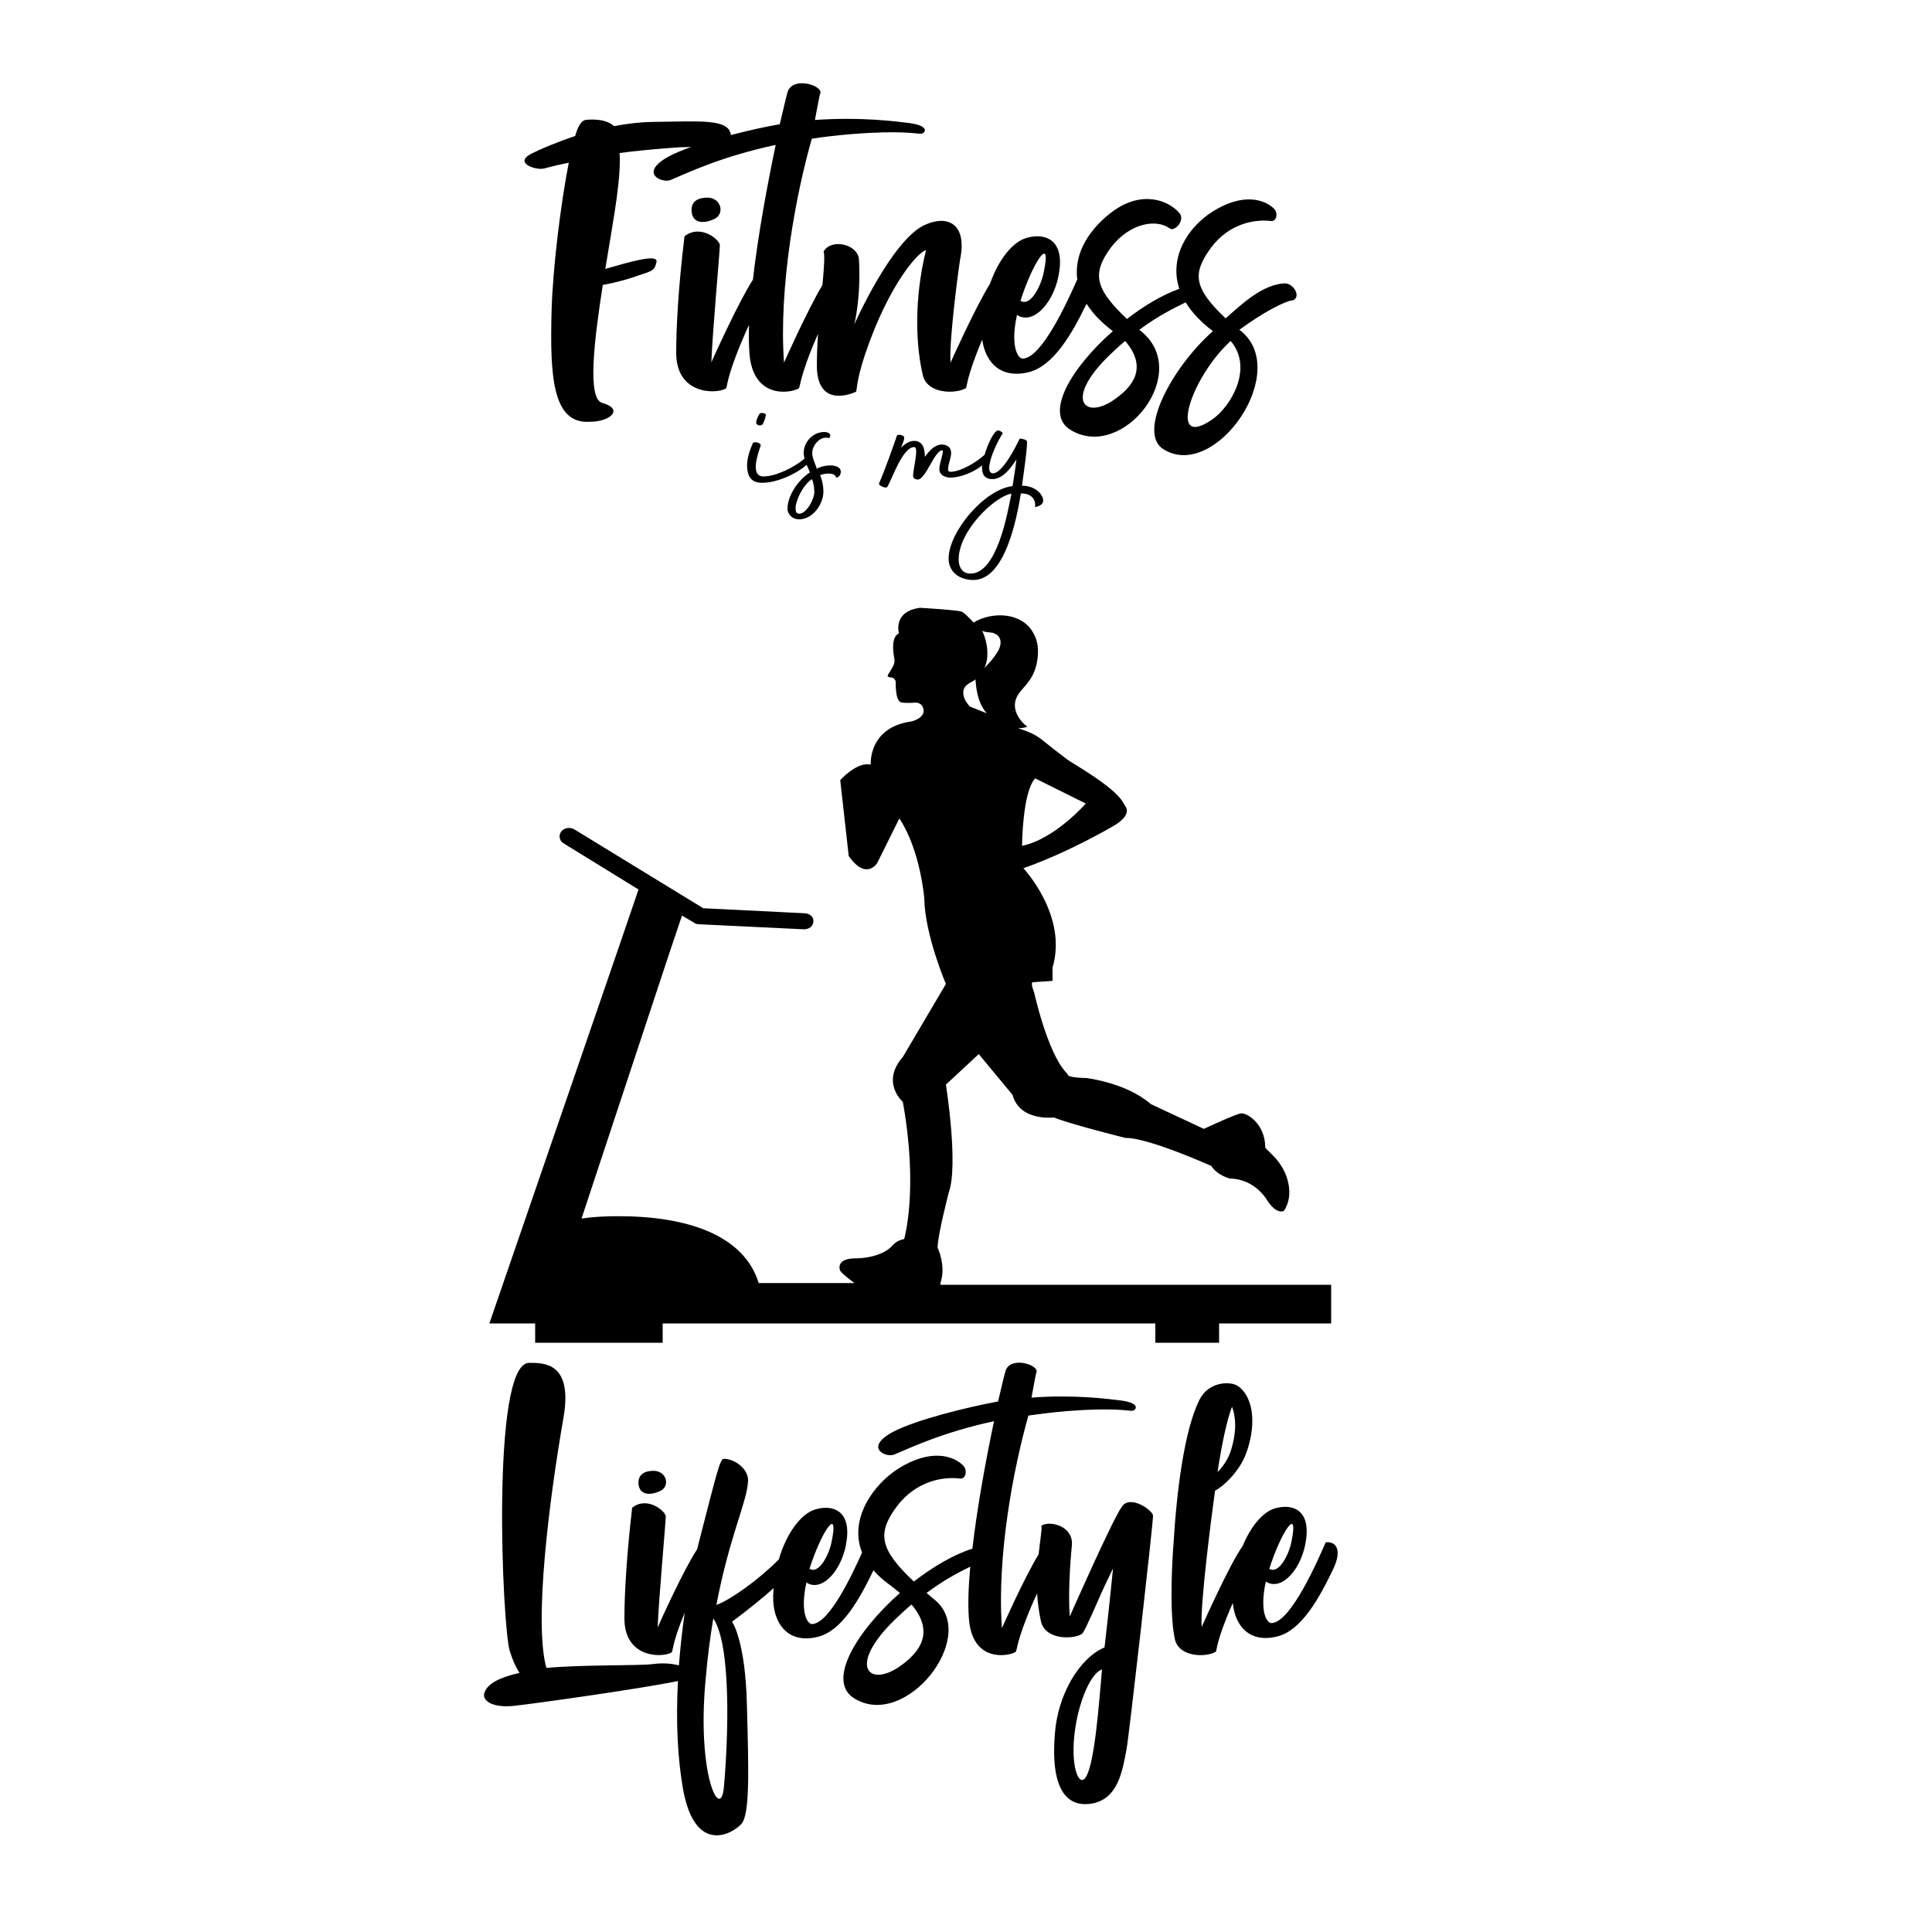 <?xml version="1.0" encoding="utf-8"?>
<!-- Generator: Adobe Illustrator 19.1.0, SVG Export Plug-In . SVG Version: 6.00 Build 0)  -->
<svg version="1.1" id="Layer_1" xmlns="http://www.w3.org/2000/svg" xmlns:xlink="http://www.w3.org/1999/xlink" x="0px" y="0px"
	 width="1000px" height="1000px" viewBox="0 0 1000 1000" style="enable-background:new 0 0 1000 1000;" xml:space="preserve">
<path d="M358,109.6c-0.6-5.9,4.1-7.4,8.5-7.3c7,0.3,8.7,8.7,3.1,11.1C364.1,116,358.5,115.5,358,109.6z M669.4,155.4
	c-3.8,0.1-15.7,6.3-27.9,15.3c27.7,20.5-12.2,78.6-39.2,61.9c-13.9-8.4,4.2-42.4,25.5-61.2c-6.5-4.9-11-9.9-14.1-14.9
	c-5.2,2.6-13.5,6.4-24,14.2c28.5,21.4-8.5,68.5-35.6,51.8c-13.9-8.4,0.5-32.3,21.9-51.1c-6.2-4.7-10.6-9.4-13.6-14.2
	c-7.5,15.5-17,32.1-29.8,35.4c-14.8,3.7-22.6-5.2-24.2-16.8c-8.7,20.5-7.7,24.8-8.6,25.2c-5.4,3-20,3-22.2-7
	c-4.8-20.9-3.1-45.4,1.7-64.4c-3.1-0.2-19.1,16.9-31.5,53.7c-5,14.9-4.1,19.2-4.8,19.5c-0.7,0.3-19.8,9.3-20.2-13
	c0-5.2,0.2-11,0.6-16.9c-0.1,0.2-0.2,0.4-0.3,0.6c-9.8,22.5-8.7,27.1-9.8,27.6c-4.4,2.5-23.7,5.5-25.4-18.4
	c-0.3-4.3-0.4-9.2-0.2-14.5c-0.8,1.6-1.6,3.4-2.4,5.3c-9.8,22.5-8.7,27.1-9.6,27.6c-5.2,3-25.9,3.2-25.7-18.8c0-13,1.1-33.6,4.3-60
	c8.2-6.5,18.2,1.7,18.3,4.6c0,3-3.9,45.9-4.4,60.6c1.1-2.5,14.3-31.7,21.5-42.7c2.7-23.7,7.7-50.3,11.8-69.8
	C373,81.1,355.9,89.5,347,93.2c-4.4,1.7-16.7-3.6-0.7-12.3c3-1.6,6.9-3.2,11.4-4.8c-3.1,0-6.4,0.1-9.8,0.4
	c-8.2,0.6-19.1,1.6-27.2,2.7c0.4,5.9-0.2,13.5-1.5,23.3c-1.3,9.8-3.7,23-5.9,36.7c12.2-3.5,27.4-8.1,26.5-3.6
	c-1.1,5.2-2.8,4.6-12.6,8.1c-5.2,1.7-10.9,3-15.2,3.8c-4.6,29.5-8,58.7-0.4,61c11.7,3.3,4.1,9.8-6.1,9.8
	c-19.6,1.4-20.9-23.4-20-57.6c0.6-21.5,4.6-54.6,8.9-76.5c-4.4,0.9-8.7,1.9-12.8,3c-3.9,1.1-15.9-2.7-6.7-7.6c5-2.5,13.2-6,22.8-9.2
	c1.5-5.1,3.1-8.2,5.9-8.4c6.3-0.5,11.1,0.5,14.3,3.3c6.5-1.3,13.3-2.1,20-2.2c25-0.3,39.1-1.7,40.4,6.6c0,0.1,0,0.2,0,0.2
	c9.1-2.4,18.3-4.4,25.3-5.6c2.2-9.3,3.7-15.7,4.1-16.8c2.8-8.2,18.3-3.2,16.9,0.8c-0.4,0.8-1.3,5.9-2.8,13.8
	c23.9-1.7,42.6,0.8,48.9,1.6c10.9,1.4,8.2,5.4,6.1,5.5c-2.2,0.2-9.6-1.9-35.9,0.2c-7.4,0.6-14.3,1.4-20.7,2.4
	c-8.2,28.5-17.2,76.5-14.4,115.9c0,0,12.1-27.2,19.9-40.2c0.8-8.8,1.3-15.5,0.6-17.3c3.9-7,17.8-3.8,18.3,4.1
	c1.1,19.8-2.4,33.6-2.4,33.6s19.3-43.7,36.5-51.5c11.9-5.4,21.9-0.5,18.3,17.6c-0.9,5.2-5.9,43.1-5,53.7c0,0,12.6-28.2,20.4-40.8
	c4.6-13,12-21.9,19.1-23.8c8.7-2.5,18.9,0.3,16.9,16.5c-1.9,16.3-13.5,29.1-22,23.4c-3.5,15.7,0.2,23,3.3,22.6
	c9.7-0.9,22.4-28.6,27.9-41c-1.9-13.9,6.8-26.6,18.1-35c15.2-11.3,29-6,34.7,0.6c3.3,3.9-2.5,9.8-4.8,8.1c-7.3-5.3-21-2.7-30.6,9.8
	c-10,13.6-8.2,21.3,8.3,37c8.9-6.9,18.4-12.5,27.1-15.6c-5.4-16.5,4.5-31.9,17.1-39.9c16.2-10.3,27.4-6.1,31.9-1.6
	c2.2,2.1,1.5,6.7-1.5,6.4c-8.3-1-21.5,1.1-31,13.7c-10,13.6-9,21,7.5,36.7c9.2-8.3,19.2-17.3,30-18.1
	C669.3,146.1,673.6,153.4,669.4,155.4z M528.2,155.7c5.4,3.2,10.7-8.1,12-14.6C544.7,119.9,534.1,136.9,528.2,155.7z M582.4,176.5
	c-2.7,2.1-5.3,4.7-8.2,7.4c-23.4,22.7-13,33.4,2,23.3C586.3,200.4,594.3,190.4,582.4,176.5z M637,176.5
	c-20.5,18.6-32.9,56.4-9.8,40.8C637.2,210.5,648.9,190.4,637,176.5z M341.6,771.8c5.3-2.3,3.7-10.2-3-10.5c-4.2-0.1-8.6,1.4-8.1,6.9
	C331.1,773.8,336.3,774.2,341.6,771.8z M596.8,784.5c0.2,2.9-12.5,114.7-13.7,120.9c-2.1,10.8-4.2,26.6-19.2,28.3
	c-10.4,1.2-20.4-5.6-17.9-36.2c1.4-20.1,12.5-39.2,25.7-44.8c0.9-7.5,2.8-24.7,4.4-40.9c-2.6,5.4-5.8,12-7.9,17
	c-4.9,11.1-7.4,16.5-8.3,17c-4.9,2.9-19,2.9-21.1-6.6c-1.1-4.9-1.7-9.8-2-14.4c-0.6,1.3-1.2,2.7-1.9,4.1
	c-9.3,21.3-8.3,25.7-9.3,26.2c-4.2,2.4-22.5,5.3-24.1-17.4c-0.6-7.4-0.2-16.7,0.7-26.8c-5.5,2.7-13.2,6.6-22.6,13.6
	c1.4,1.2,3,2.6,4.6,3.9c22.3,19.1-15.5,67.1-42,50.7c-14.6-8.9,1.1-34.7,23.6-54.6c-1.8-1.4-3.5-2.9-5.6-4.4
	c-3.3-2.4-5.9-4.8-8.1-7.3c-7.2,14.9-16.3,31.3-28.7,34.4c-16.2,4.1-23.6-7.8-23.2-21.2c0-1.4,0.1-2.7,0.2-4
	c-6.6,6-14.4,12.1-21.5,17.4c0,0,6.9,9.3,7.7,43.1c0.9,33.7,1.6,56.4-2.8,61.5c-4.4,5-23.9,16.5-30.2-17.6
	c-2.9-16.1-3.8-35.6-2.7-56.3c-19.2,4-75,11.8-84.5,12.8c-11.2,1.3-17-2.5-15.7-6.6c1.5-5.1,8.7-8.3,18.2-10.4
	c-1.7-2.6-3.5-6.3-5-11.2c-3.9-11.6-10-149.3,10-149.3c7.7,0,22.6-0.2,17.8,28.2c-7.3,41.6-15.5,106-8.9,129.7
	c20.7-1.8,47.3-1,55.3-2c5.3-0.7,9.9-0.2,13.3,0.7c0.7-9,1.7-18.2,3-27.3c-6.8,16.5-6,20.1-6.8,20.6c-4.9,2.9-24.6,3-24.4-17.9
	c0-12.3,1.1-31.9,4-57c7.7-6.2,17.2,1.7,17.4,4.4c0,2.9-3.7,43.6-4.2,57.6c1-2.4,13.6-30.3,20.5-40.6c0.1-0.6,0.3-1.2,0.4-1.8
	c10.9-42.7,10.9-41.9,12.7-44.8c4.6-0.8,13.4,4.2,13.2,11.3c-0.5,11-9.5,28.1-16.4,64.2c6.9-2.4,21.4-12.6,32.3-23.5
	c4.1-14.1,11.9-24.1,19.2-26c8.3-2.4,17.9,0.3,16,15.6c-1.8,15.5-12.8,27.7-20.9,22.3c-3.3,14.9,0.2,21.8,3.2,21.5
	c8.7-0.8,20-24.5,25.6-37c-7-17.6,6.1-35.4,18.7-43.4c17.1-10.8,28.8-6.5,33.6-1.7c2.3,2.3,1.6,7.1-1.6,6.8
	c-8.8-1.1-22.7,1.2-32.7,14.4c-10.6,14.3-8.6,22.4,8.8,38.9c10-7.7,20.7-14,30.3-17c2.6-22.4,7.3-47.5,11.2-66
	c-27.1,5.9-43.3,13.8-51.7,17.3c-4.2,1.7-15.8-3.5-0.7-11.7c11.8-6.3,38.7-12.9,54.5-15.8c2.1-8.9,3.5-14.9,3.9-15.9
	c2.6-7.8,17.4-3,16,0.8c-0.4,0.8-1.2,5.6-2.6,13.1c22.7-1.7,40.5,0.8,46.4,1.5c10.4,1.4,7.7,5.1,5.8,5.3c-2.1,0.2-9.1-1.8-34.1,0.2
	c-7,0.6-13.5,1.4-19.7,2.3c-7.7,27.1-16.4,72.6-13.7,110c0,0,11.5-26,19-38.2c0.8-7.9,1.9-13.4,1.4-14.8c4.7-2.9,16.7,0.3,15.8,10.2
	c-1.1,11.3-1.9,25.7-1.1,36.8c0,0,22.5-51.1,27.1-57C585.2,773.5,596.8,781.9,596.8,784.5z M419,812c5.1,3,10.2-7.7,11.4-13.8
	C434.6,778,424.6,794.1,419,812z M369.2,837.7c-1.6,9.5-3,20-4,31.9c-4.6,49.5,7.9,73.7,9.5,55.3
	C377.1,897.7,378.4,851.2,369.2,837.7z M471.8,830.5c-2.8,2.3-5.6,5-8.6,7.8c-24.6,23.9-13.7,35.2,2.1,24.5
	C475.8,855.6,484.2,845.1,471.8,830.5z M570.4,864.1c-5.3,1.7-10.7,13.8-13.2,26.6c-3.9,20.4,0.4,33.1,3.9,30.2
	C566.6,916.6,569,879,570.4,864.1z M690,812.3c-7.2,15-16.4,31.6-28.8,34.7c-14.6,3.7-22-5.6-23.1-17.3c-9.1,20.6-8.1,24.8-8.9,25.3
	c-4.9,2.9-19,2.9-21.1-6.6c-3.3-14.9-0.9-47.4-0.7-49.2c1.6-26.9,5.5-58.8,13.4-74.6c4.7-9.6,16.2-9.9,20.1-7.1c8.8,6.5,9,21.8,4,35
	c-3.3,8.9-11.4,16.7-16,19.1c-1.6,11.3-7.9,59.8-6.9,70.5c0,0,14.3-32.3,21.2-41.9c4.4-10.6,10.8-17.9,16.9-19.5
	c8.3-2.4,17.9,0.3,16,15.6c-1.8,15.5-12.8,27.7-20.9,22.3c-3.3,14.9,0.2,21.8,3.2,21.5c10-0.9,23.6-32.3,27.8-41.8
	C691.3,797.7,695,801.9,690,812.3z M657,812c5.1,3,10.2-7.7,11.4-13.8C672.6,778,662.6,794.1,657,812z M630.2,761.9
	c2.5-2.4,5.5-6.5,7-11.4c3-9.9,2.5-17,0.5-22.4C634.8,735.6,632.2,748.8,630.2,761.9z M487,665h202v20h-58v10h-33v-10H343v10h-66
	v-10h-23.7l66.5-193.3l10.7-31.3l-38.8-23.9c-2.2-1.3-2.7-4.1-1.2-6.1c1.5-2,4.6-2.4,6.8-1.1l66.7,40.8l52.4,2.6
	c2.7,0,4.9,2,4.6,4.4c-0.2,2.4-2.2,3.9-4.9,3.9h-0.2l-53.9-2.6c-0.7,0-1.7-0.1-2.4-0.6l-6.6-3.9l-6.6,19.6l-45.4,137.2
	c6.1-0.9,12.6-1.2,19.2-1.2c35.2,0,64.8,9.6,72.5,34.6h49.5c-2.4-2-4.9-3.5-7.3-6.3c0,0-3.2-6.8,9-6.5c0,0,12.4-0.1,18.2-6.8
	c1.2-1.3,2.7-2.3,4.4-2.8l1.5-0.4c0,0,7.5-25.4-0.7-71c0,0-11.6-10,0-23.2l22.3-37.8c0,0-10.9-25.4-11.2-44.3
	c0,0-1.9-24.7-12.9-41.4l-11.4,23c0,0-5.6,9.5-14.8-3.5l-4.4-39.3c0,0,8.7-9.8,15.8-8c0,0-1.5-19.3,21.1-22.4c0,0,7.5-1.7,6.1-6.7
	c-0.5-2-2.4-3.3-4.6-3c-2.4,0.2-5.6,0.2-7-0.2c-1-0.4-2.7-1.7-2.7-10.4c0-1.1-0.7-2-1.9-2.4c-0.7,0-1.5-0.2-1.9-0.4
	c-1.2-0.2,1-2.6,2.4-5.4c0.7-1.3,1-2.6,0.7-4.1c-0.7-3.5-1.7-11.1,2.4-13c0,0-3.4-11.3,10.9-13.2c0,0,19.2,1.1,21.6,2
	c1.9,0.9,6.1,5.6,6.1,5.6c9.9-5.9,25-5.2,30.8,5.2c2.4,3.9,2.9,8.5,2.4,12.8c-0.5,4.6-1.9,9.1-4.9,12.8c-1.9,2.8-4.9,5.2-6.1,8.2
	c-2.4,5.6,1,11.3,5.6,15c0,0-1.9,0.7-4.6,0.7c2.9,1.1,4.6,1.7,4.6,1.7c2.9,1.1,5.6,2.6,8,4.6c3.4,2.8,8.7,6.9,13.1,10.2
	c3.2,2.2,24.3,14.1,28.6,22.1c0.5,0.7,0.7,1.3,1.2,2c1,1.5,2.2,5.4-7.3,10.6c0,0-22.5,13.2-45.6,21.3c0,0,23.1,24.5,15.1,51.4v6.9
	l-10.2,0.7c0,0-1.5-0.4,0.7,5.4c0,0,6.7,30.6,16.4,41.2c0.5,0.4,0.8,0.9,1,1.3c0.2,0.7,2,1.5,9.7,1.7c0,0,20.6,2.4,33.3,13.5
	l27.4,12.8c0,0,16.7-7.8,19.2-8c3.2-0.4,12.6,5.4,12.6,17.8l4.1,4.1c4.1,4.1,7,9.3,8,15c0.7,4.3,0.5,9.1-2.4,13.5
	c0,0-3.6,2.4-8.7-5.4c0,0-6.1-11.1-19.4-11.3c0,0-6.6-1.7-9.5-6.5c0,0-33-14.8-44.4-14.5c0,0-27.9-6.9-37.1-10.6
	c0,0-17.7,2.2-21.4-11.7l-17.5-21.1l-17,15.8c0,0,6.6,41.4,1.5,55.8c0,0-5.8,22.1-5.8,28.6c0,0,4.5,9.3,1.5,18.2v0.9V665z
	 M529,437.8c17-3.5,33-21.9,33-21.9l-26.2-13l0,0C529.2,409.8,529,437.8,529,437.8z M508.3,326.2c1.5,3.3,2.4,6.5,2.7,10
	c0.2,3.3,0,6.5-1.5,9.5c2.7-2.6,4.9-5.2,6.8-8.2c1-1.7,1.9-3.9,1.5-6.1c-0.5-2-1.9-3.3-4.1-3.9C512.7,327.3,508.8,327.3,508.3,326.2
	z M502,365.7c0,0,3.9,1.5,8.7,3.5c-3.2-3.7-5.3-9.1-5.8-17.6c-0.5,0.4-0.7,0.7-1.2,0.9c-2.7,1.5-4.9,2.6-5.1,5.6
	C498.4,361,500.1,363.6,502,365.7z M394.8,219.5c0.6-1.1,1.2-2.7,1.6-4.5c0.3-1.2-2.8-1.8-3.4-0.6c-0.6,1.2-2.3,4-1.3,5.1
	C392.4,220.4,394.2,220.5,394.8,219.5z M435.2,244.2c0,1.7-1.2,3-2.4,3c-0.6-2.8-5.7-2.3-8.3-1.3c1.1,2.9,1.7,5.5,1.7,8.6
	c0,6.3-5.4,14.3-12.6,14.3c-3.3,0-6-2.4-6-5.6c0-6.1,5-14.4,11.6-18.7c-0.5-1.3-1.1-2.6-1.7-3.9c-5.6,4.9-15.5,9.3-23,9.3
	c-6.3,0-7.7-4.1-7.8-8.6c-0.1-3.8,1.2-7.9,2.9-11.8c0.5-1.3,4.6-0.3,4.1,1.2c-1.3,3.9-5.7,15.9,1.5,15.9c6.3,0,15.8-4.6,21.2-9.2
	c-0.2-1-0.4-2-0.4-3c0-5.6,4.7-10.8,10.7-10.8c1.7,0,4.3,1,2.4,3.2c-4.4-1.5-8.7,3.6-8.7,7.7c0,2.5,1.6,5.7,2.4,8.1
	C426.7,240.3,435.2,239.9,435.2,244.2z M421.5,254.7c0-2-0.4-4.7-1.2-6.7c-4.8,3-8.5,11.3-8.5,14.9c0,1.6,0.2,3,1.9,3
	C417.4,265.9,421.5,258.4,421.5,254.7z M539.9,259.6c-0.2,1.3-1.5,2.3-4.2,2.9c0.4-1.9,0-7.1-7.3-7.1c-2.1,12.7-8.1,44.8-24.6,44.8
	c-7,0-12.8-4-12.8-11.1c0-13.7,18.4-35.8,33.1-37.5c0.6-3.7,1.6-10.1,2-13.8c-2.6,4-6.9,10.2-12.5,10.2c-3.3,0-5.3-1.8-5.3-5.7
	c0-0.4,0-0.9,0.1-1.4c-4.7,3.7-11.5,6.3-16.4,6.3c-2.8,0-5.8-1.3-5.8-4.4s2.7-9.7,1.5-9.7c-4,0-8.5,15.1-12.7,15.1
	c-1.3,0-2.4-0.7-2.4-2c0-3.4,3.2-14.8,0.6-14.8c-6.1,0-11.6,17-14,20.7c-0.6,0.9-4.7-0.8-4.2-1.9c2.8-6.4,7.8-20.3,9.2-24.6
	c0.4-1.2,3.8-0.3,3.8,0.8c0,1.9-1.1,3.6-1.6,5.4c1.6-1.8,4.1-3.6,6.7-3.6c4.9,0,5.6,4.6,5.6,8.3c2-2.8,4.9-6.4,8.8-6.4
	c2.8,0,4.8,1.5,4.8,4.3c0,3-1.6,5.7-1.6,8.6c0,0.8,0.4,1.2,1.2,1.2c5.3,0,13.6-5,17.7-8.8c1.8-6,5-12.6,7-12.6
	c0.9,0,2.7,1.1,2.3,1.7c-1.8,2.6-6.9,12.3-6.9,17.9c0,1.1,0.5,2.6,1.9,2.6c5,0,11.9-13.8,13.9-18c1,0,3.8,0.5,3.8,1.7
	c0,5.2-2,17.5-2.6,22.7C536.3,251.4,540.4,256.5,539.9,259.6z M523.5,255.5c-8.7,1.5-27.3,19.2-27.3,34.1c0,3.7,1.7,7.3,6.1,7.3
	C516.1,296.9,521.5,265.6,523.5,255.5z"/>
</svg>
